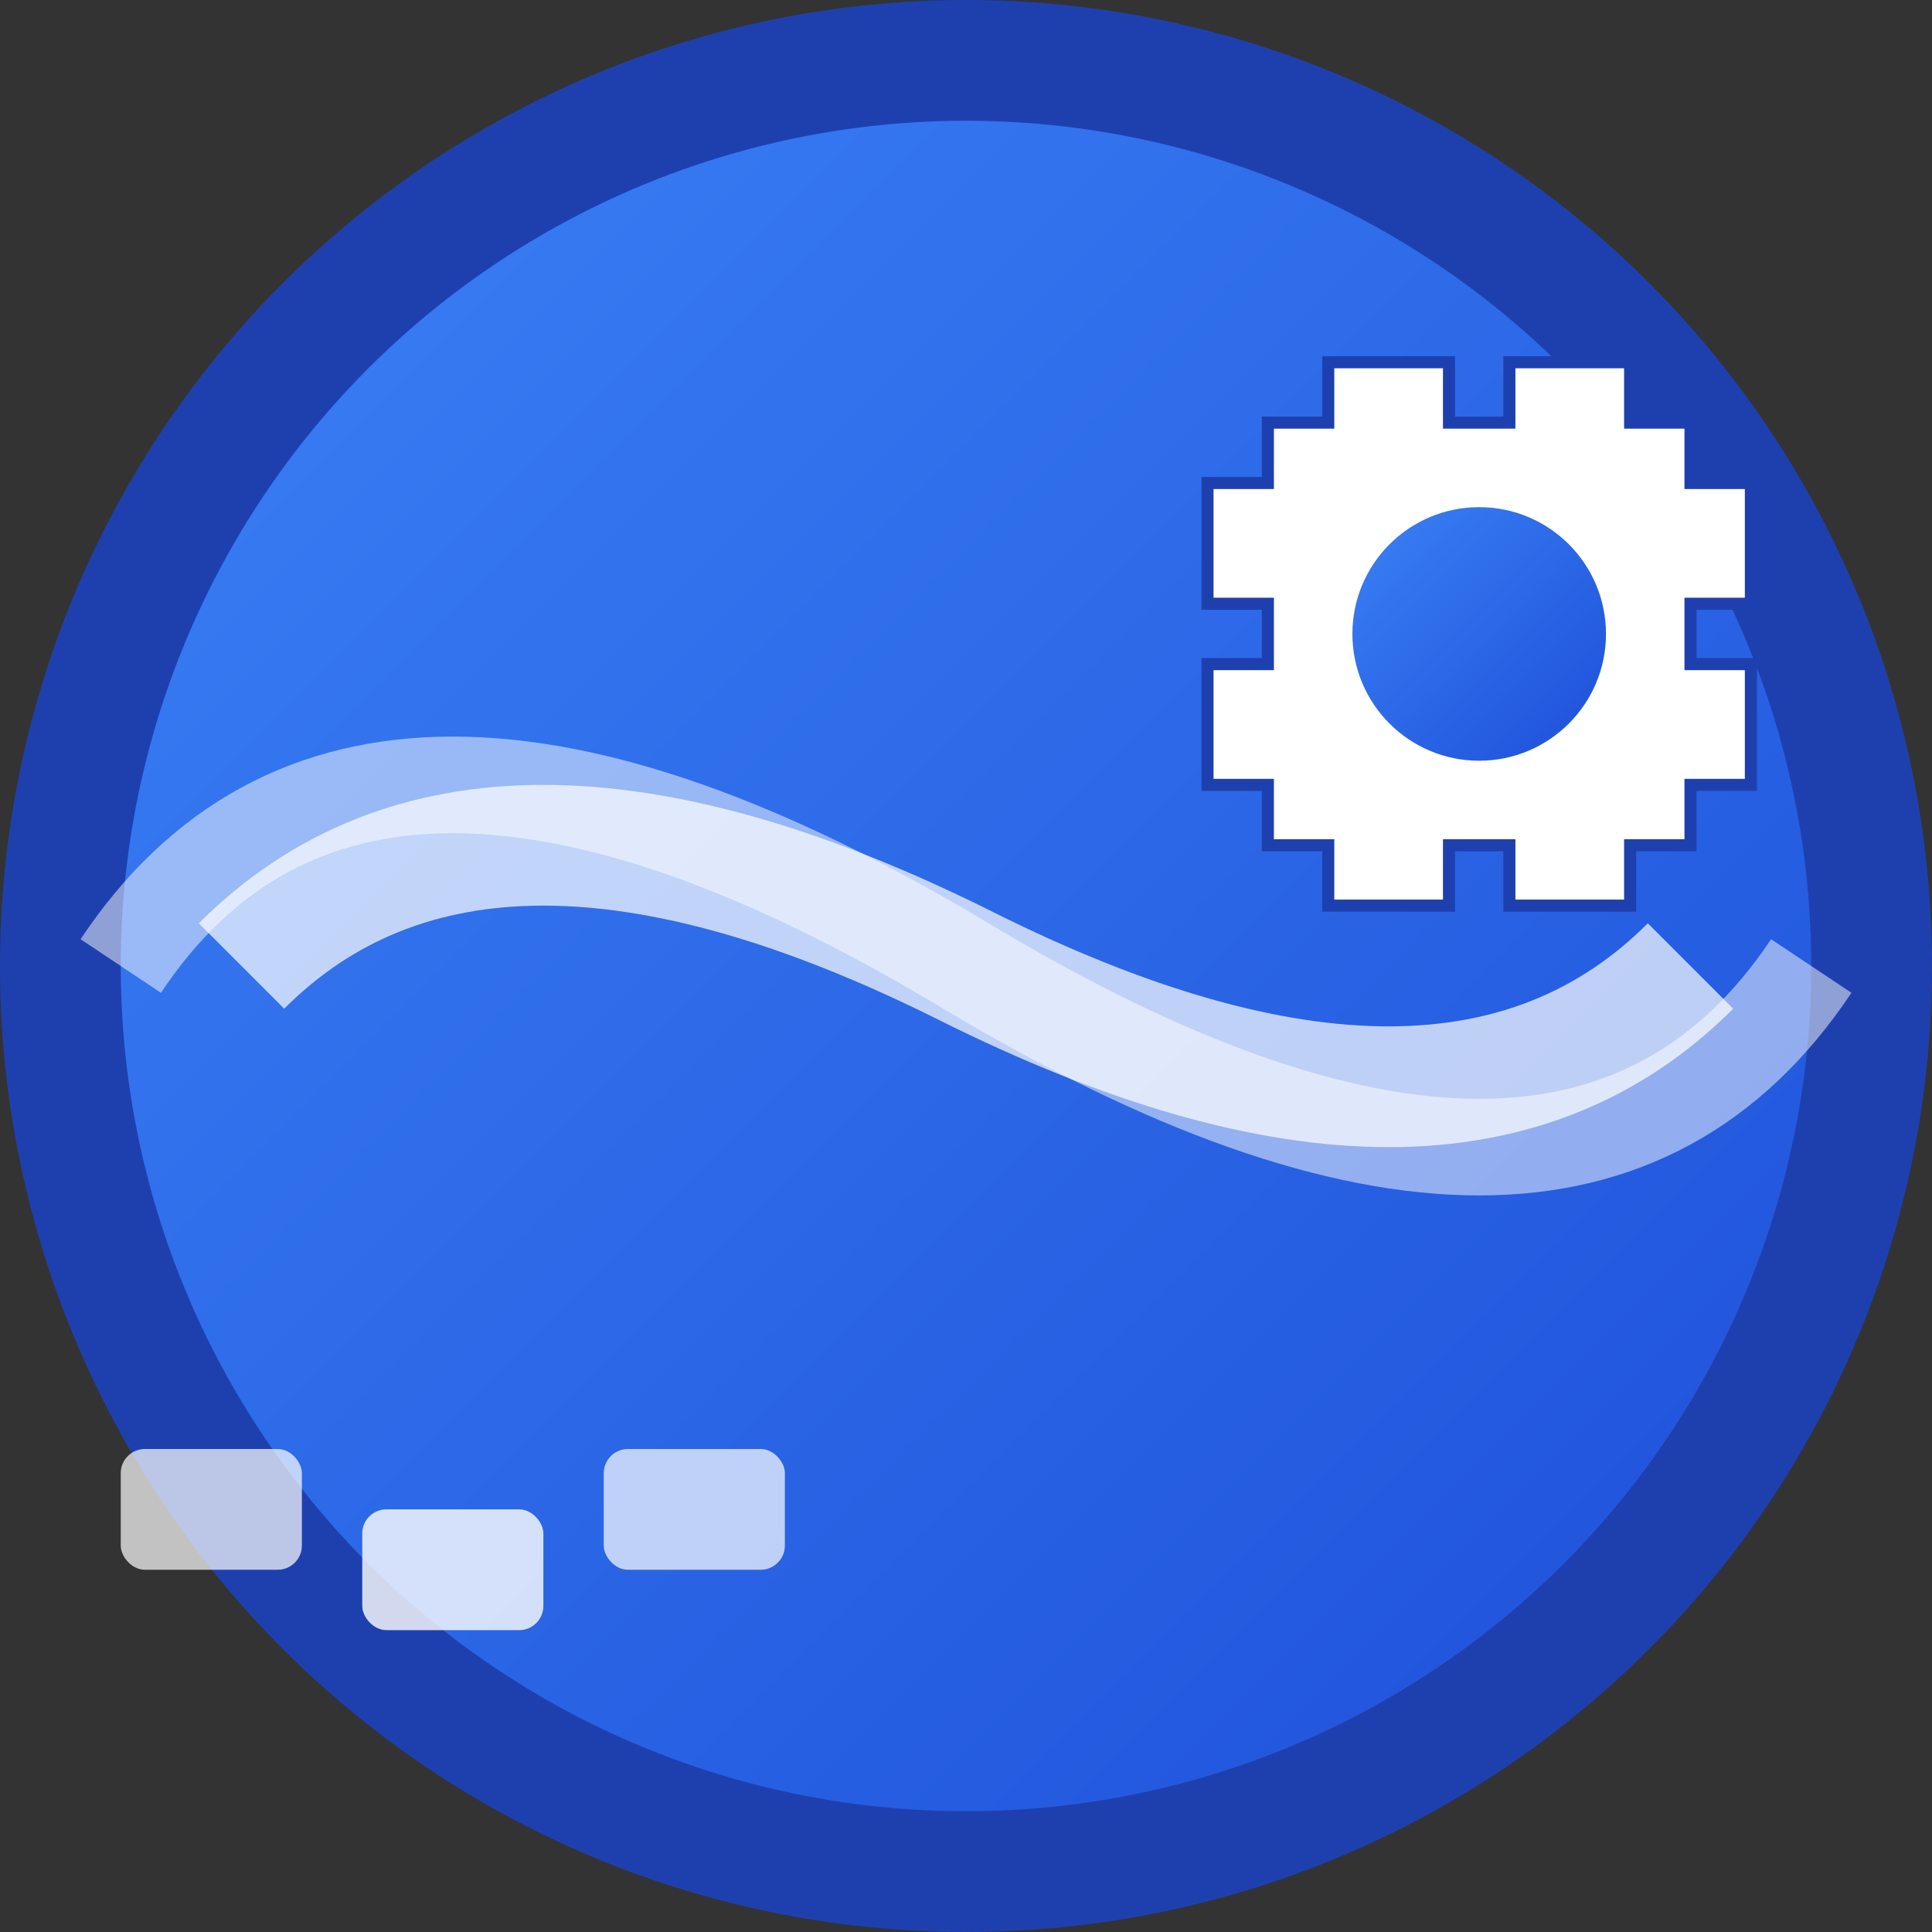 <svg xmlns="http://www.w3.org/2000/svg" viewBox="0 0 16 16" width="16" height="16">
  <rect x="0" y="0" width="16" height="16" fill="#333333" stroke="none"/>
  <defs>
    <linearGradient id="gradient16" x1="0%" y1="0%" x2="100%" y2="100%">
      <stop offset="0%" style="stop-color:#3b82f6;stop-opacity:1" />
      <stop offset="100%" style="stop-color:#1d4ed8;stop-opacity:1" />
    </linearGradient>
  </defs>
  
  <!-- Background circle -->
  <circle cx="8" cy="8" r="7.5" fill="url(#gradient16)" stroke="#1e40af" stroke-width="1"/>
  
  <!-- Sound waves -->
  <path d="M2 8 Q4 6, 8 8 Q12 10, 14 8" stroke="white" stroke-width="1" fill="none" opacity="0.7"/>
  <path d="M1 8 Q3 5, 8 8 Q13 11, 15 8" stroke="white" stroke-width="0.8" fill="none" opacity="0.5"/>
  
  <!-- Larger gear icon for 16px -->
  <g transform="translate(9, 2)">
    <path d="M3.5 1 L4.5 1 L4.5 1.5 L5 1.5 L5 2 L5.5 2 L5.5 3 L5 3 L5 3.5 L5.5 3.5 L5.5 4.5 L5 4.5 L5 5 L4.5 5 L4.5 5.5 L3.5 5.5 L3.5 5 L3 5 L3 5.5 L2 5.5 L2 5 L1.5 5 L1.5 4.5 L1 4.5 L1 3.5 L1.5 3.5 L1.5 3 L1 3 L1 2 L1.5 2 L1.5 1.5 L2 1.5 L2 1 L3 1 L3 1.5 L3.5 1.5 Z" 
          fill="white" stroke="#1e40af" stroke-width="0.1"/>
    <!-- Center hole -->
    <circle cx="3.25" cy="3.25" r="1.1" fill="url(#gradient16)" stroke="white" stroke-width="0.1"/>
  </g>
  
  <!-- Data indicators -->
  <rect x="1" y="12" width="1.5" height="1" rx="0.2" fill="white" opacity="0.7"/>
  <rect x="3" y="12.5" width="1.5" height="1" rx="0.2" fill="white" opacity="0.8"/>
  <rect x="5" y="12" width="1.5" height="1" rx="0.2" fill="white" opacity="0.7"/>
</svg>
